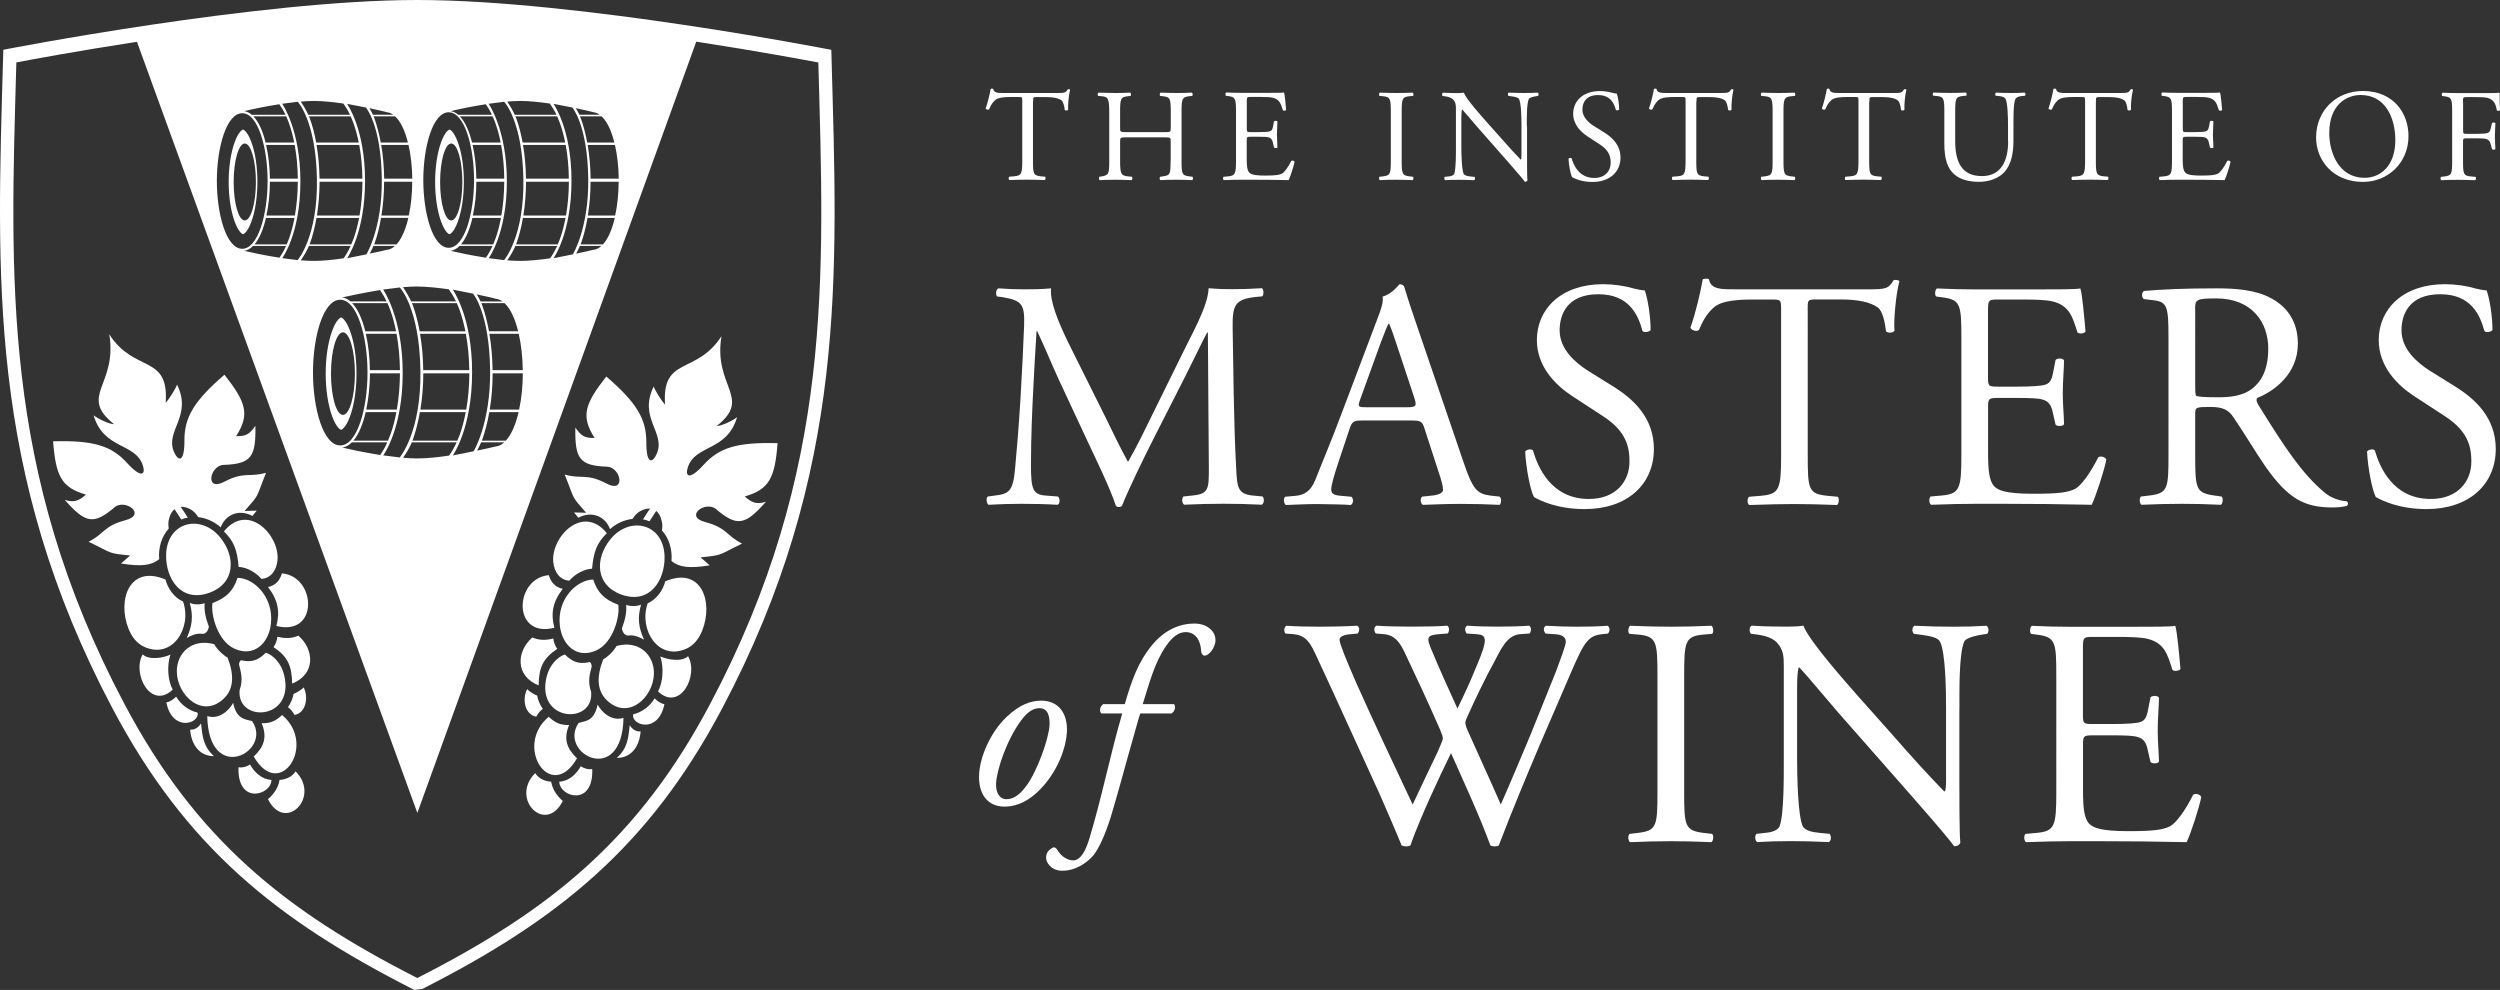 <svg xmlns:dc="http://purl.org/dc/elements/1.1/" xmlns:cc="http://creativecommons.org/ns#" xmlns:rdf="http://www.w3.org/1999/02/22-rdf-syntax-ns#" xmlns:svg="http://www.w3.org/2000/svg" xmlns="http://www.w3.org/2000/svg" xmlns:sodipodi="http://sodipodi.sourceforge.net/DTD/sodipodi-0.dtd" xmlns:inkscape="http://www.inkscape.org/namespaces/inkscape" inkscape:version="1.0 (4035a4fb49, 2020-05-01)" height="133.06" width="336.038" sodipodi:docname="MOW simple shield white cropped.svg" xml:space="preserve" viewBox="0 0 336.038 133.06" y="0px" x="0px" id="Layer_1"><rect x="0" y="0" width="336.038" height="133.06" fill="#333333" stroke="none"/><defs id="defs141"></defs><style id="style2" type="text/css">	.st0{fill:#FFFFFF;}	.st1{fill-rule:evenodd;clip-rule:evenodd;fill:#FFFFFF;}</style><path id="path4" d="m 138.868,13.65 c 0,-0.58 -0.02,-0.6 0.51,-0.6 h 1.25 c 0.97,0 1.64,0.14 2.05,0.44 0.26,0.19 0.39,0.85 0.44,1.29 0.09,0.11 0.39,0.11 0.46,-0.04 -0.05,-0.53 0.07,-1.96 0.26,-2.68 -0.04,-0.07 -0.23,-0.09 -0.32,-0.05 -0.26,0.46 -0.42,0.49 -1.38,0.49 h -7.14 c -0.81,0 -1.4,0.02 -1.5,-0.55 -0.05,-0.05 -0.28,-0.04 -0.34,0 -0.12,0.71 -0.39,1.84 -0.67,2.63 0.07,0.14 0.32,0.23 0.46,0.12 0.19,-0.44 0.37,-0.83 0.79,-1.22 0.44,-0.41 1.41,-0.44 2.17,-0.44 h 0.97 c 0.53,0 0.53,0.02 0.53,0.56 v 7.89 c 0,1.85 -0.09,2.12 -1.1,2.21 l -0.64,0.05 c -0.14,0.09 -0.11,0.39 0,0.45 1.13,-0.04 1.75,-0.05 2.46,-0.05 0.71,0 1.31,0.02 2.31,0.05 0.11,-0.05 0.14,-0.38 0.04,-0.45 l -0.57,-0.05 c -1.02,-0.11 -1.06,-0.35 -1.06,-2.21 v -7.84 z" class="st0"></path><path id="path6" d="m 156.478,18.46 c 0.85,0 0.88,0.04 0.88,0.56 v 2.49 c -0.04,1.85 0,2.06 -1.08,2.2 l -0.34,0.05 c -0.11,0.11 -0.07,0.39 0.04,0.45 0.78,-0.04 1.41,-0.05 2.14,-0.05 0.69,0 1.29,0.02 2.14,0.05 0.11,-0.05 0.14,-0.38 0.04,-0.45 l -0.42,-0.05 c -1.02,-0.12 -1.06,-0.35 -1.06,-2.2 v -6.35 c 0,-1.85 0.04,-2.12 1.06,-2.23 l 0.37,-0.04 c 0.11,-0.07 0.07,-0.39 -0.04,-0.44 -0.79,0.04 -1.4,0.05 -2.08,0.05 -0.72,0 -1.32,-0.02 -2.14,-0.05 -0.11,0.05 -0.14,0.37 -0.04,0.44 l 0.34,0.04 c 1.04,0.11 1.08,0.37 1.08,2.23 v 2.03 c 0,0.55 -0.04,0.57 -0.88,0.57 h -5.05 c -0.85,0 -0.88,-0.02 -0.88,-0.57 v -2.03 c 0,-1.85 0.04,-2.12 1.06,-2.23 l 0.34,-0.04 c 0.11,-0.07 0.07,-0.39 -0.04,-0.44 -0.76,0.04 -1.36,0.05 -2.05,0.05 -0.76,0 -1.36,-0.04 -2.23,-0.05 -0.11,0.05 -0.14,0.37 -0.04,0.44 l 0.46,0.04 c 0.92,0.07 1.04,0.37 1.04,2.23 v 6.35 c 0,1.85 -0.04,2.03 -1.02,2.2 l -0.3,0.05 c -0.11,0.11 -0.07,0.39 0.04,0.45 0.69,-0.02 1.29,-0.05 2.05,-0.05 0.69,0 1.29,0.02 2.24,0.05 0.11,-0.05 0.14,-0.38 0.04,-0.45 l -0.51,-0.05 c -0.99,-0.11 -1.08,-0.35 -1.08,-2.2 v -2.49 c 0,-0.53 0.04,-0.56 0.88,-0.56 z" class="st0"></path><path id="path8" d="m 166.138,21.51 c 0,1.85 -0.09,2.11 -1.1,2.2 l -0.58,0.05 c -0.11,0.11 -0.07,0.4 0.04,0.45 1.04,-0.04 1.64,-0.05 2.4,-0.05 h 1.59 c 1.57,0 3.14,0.02 4.73,0.05 0.23,-0.48 0.67,-1.84 0.79,-2.46 -0.07,-0.16 -0.32,-0.21 -0.44,-0.12 -0.46,0.92 -0.94,1.54 -1.25,1.71 -0.39,0.19 -0.9,0.26 -2.26,0.26 -1.55,0 -1.93,-0.19 -2.14,-0.41 -0.28,-0.3 -0.34,-0.9 -0.34,-1.84 v -2.49 c 0,-0.46 0.05,-0.48 0.58,-0.48 h 1.02 c 0.69,0 1.11,0.02 1.36,0.09 0.35,0.09 0.48,0.35 0.55,0.67 l 0.16,0.69 c 0.09,0.11 0.39,0.11 0.46,-0.02 0,-0.39 -0.07,-1.06 -0.07,-1.7 0,-0.67 0.07,-1.36 0.07,-1.78 -0.07,-0.12 -0.37,-0.12 -0.46,-0.02 l -0.14,0.72 c -0.09,0.44 -0.21,0.55 -0.42,0.62 -0.21,0.07 -0.76,0.11 -1.5,0.11 h -1.02 c -0.53,0 -0.58,0 -0.58,-0.49 v -3.53 c 0,-0.67 0,-0.71 0.53,-0.71 h 1.27 c 0.78,0 1.34,0.02 1.71,0.11 0.92,0.23 1.08,0.85 1.34,1.68 0.09,0.11 0.37,0.07 0.44,-0.04 -0.07,-0.78 -0.18,-2.05 -0.28,-2.35 -0.21,0.05 -1.25,0.05 -2.38,0.05 h -3.32 c -0.72,0 -1.32,-0.02 -2.08,-0.05 -0.11,0.05 -0.14,0.37 -0.04,0.44 l 0.28,0.04 c 1.04,0.12 1.08,0.39 1.08,2.23 z" class="st0"></path><path id="path10" d="m 186.948,21.47 c 0,1.87 -0.04,2.12 -1.08,2.24 l -0.44,0.05 c -0.11,0.11 -0.07,0.39 0.04,0.45 0.88,-0.04 1.48,-0.05 2.23,-0.05 0.71,0 1.31,0.02 2.19,0.05 0.11,-0.05 0.14,-0.38 0.04,-0.45 l -0.44,-0.05 c -1.04,-0.12 -1.08,-0.37 -1.08,-2.24 v -6.28 c 0,-1.87 0.04,-2.17 1.08,-2.26 l 0.44,-0.04 c 0.11,-0.07 0.07,-0.39 -0.04,-0.44 -0.88,0.04 -1.48,0.05 -2.19,0.05 -0.74,0 -1.34,-0.02 -2.23,-0.05 -0.11,0.05 -0.14,0.37 -0.04,0.44 l 0.44,0.04 c 1.04,0.09 1.08,0.39 1.08,2.26 z" class="st0"></path><path id="path12" d="m 205.228,16.94 c 0,-0.81 -0.04,-3 0.27,-3.64 0.07,-0.14 0.42,-0.28 0.99,-0.37 l 0.25,-0.04 c 0.11,-0.11 0.11,-0.35 -0.04,-0.44 -0.6,0.04 -1.06,0.05 -1.82,0.05 -0.67,0 -1.27,-0.02 -2.08,-0.05 -0.14,0.05 -0.16,0.34 -0.04,0.44 l 0.3,0.04 c 0.71,0.09 0.99,0.19 1.1,0.35 0.34,0.53 0.35,2.82 0.35,3.65 v 3.78 c 0,0.37 0,0.65 -0.07,0.74 h -0.04 c -0.83,-0.85 -1.71,-1.82 -2.91,-3.19 l -1.71,-1.92 c -0.57,-0.65 -2.67,-2.98 -3.02,-3.88 -0.23,0.04 -0.53,0.05 -0.81,0.05 -0.32,0 -1.25,0 -2,-0.05 -0.14,0.07 -0.14,0.34 -0.04,0.44 l 0.3,0.04 c 0.42,0.05 0.85,0.18 1.1,0.42 0.37,0.41 0.39,0.78 0.39,1.27 v 5.1 c 0,0.85 0.02,3 -0.23,3.64 -0.09,0.19 -0.37,0.32 -0.78,0.35 l -0.48,0.05 c -0.11,0.11 -0.09,0.36 0.04,0.45 0.62,-0.04 1.1,-0.05 1.84,-0.05 0.65,0 1.27,0.02 2.07,0.05 0.12,-0.09 0.14,-0.31 0.04,-0.45 l -0.55,-0.05 c -0.44,-0.04 -0.78,-0.14 -0.9,-0.34 -0.28,-0.53 -0.32,-2.82 -0.32,-3.65 v -3.85 c 0,-0.53 0.02,-0.94 0.09,-1.15 h 0.04 c 0.37,0.39 1.57,1.84 2.05,2.38 l 4.1,4.66 c 1.54,1.76 2.05,2.37 2.26,2.67 0.19,0 0.3,-0.09 0.34,-0.19 -0.05,-0.46 -0.05,-2.56 -0.05,-3.09 v -4.22 z" class="st0"></path><path id="path14" d="m 217.818,21.18 c 0,-1.68 -1.1,-2.7 -2.21,-3.39 l -1.41,-0.88 c -0.65,-0.42 -1.5,-1.15 -1.5,-2.17 0,-0.81 0.37,-1.96 2.1,-1.96 1.7,0 2.17,1.15 2.4,2 0.09,0.11 0.37,0.05 0.44,-0.05 0,-0.74 -0.16,-1.73 -0.32,-2.15 -0.14,0 -0.39,-0.05 -0.62,-0.11 -0.46,-0.14 -1.1,-0.23 -1.64,-0.23 -2.3,0 -3.6,1.36 -3.6,3.04 0,1.45 1.02,2.46 1.91,3.04 l 1.68,1.1 c 1.29,0.83 1.45,1.7 1.45,2.47 0,1.06 -0.72,2.03 -2.21,2.03 -2.05,0 -2.77,-1.73 -3.04,-2.63 -0.07,-0.11 -0.34,-0.07 -0.42,0.05 0.04,0.83 0.27,2.08 0.48,2.47 0.34,0.19 1.27,0.65 2.76,0.65 2.29,-0.01 3.75,-1.34 3.75,-3.28 z" class="st0"></path><path id="path16" d="m 228.038,13.65 c 0,-0.58 -0.02,-0.6 0.51,-0.6 h 1.25 c 0.97,0 1.64,0.14 2.05,0.44 0.26,0.19 0.39,0.85 0.44,1.29 0.09,0.11 0.39,0.11 0.46,-0.04 -0.05,-0.53 0.07,-1.96 0.26,-2.68 -0.04,-0.07 -0.23,-0.09 -0.32,-0.05 -0.27,0.46 -0.42,0.49 -1.38,0.49 h -7.15 c -0.81,0 -1.4,0.02 -1.5,-0.55 -0.05,-0.05 -0.28,-0.04 -0.34,0 -0.12,0.71 -0.39,1.84 -0.67,2.63 0.07,0.14 0.32,0.23 0.46,0.12 0.19,-0.44 0.37,-0.83 0.79,-1.22 0.44,-0.41 1.41,-0.44 2.17,-0.44 h 0.97 c 0.53,0 0.53,0.02 0.53,0.56 v 7.89 c 0,1.85 -0.09,2.12 -1.1,2.21 l -0.64,0.05 c -0.14,0.09 -0.11,0.39 0,0.45 1.13,-0.04 1.75,-0.05 2.46,-0.05 0.71,0 1.31,0.02 2.31,0.05 0.11,-0.05 0.14,-0.38 0.04,-0.45 l -0.57,-0.05 c -1.02,-0.11 -1.06,-0.35 -1.06,-2.21 v -7.84 z" class="st0"></path><path id="path18" d="m 238.268,21.47 c 0,1.87 -0.04,2.12 -1.08,2.24 l -0.44,0.05 c -0.11,0.11 -0.07,0.39 0.04,0.45 0.88,-0.04 1.48,-0.05 2.23,-0.05 0.71,0 1.31,0.02 2.19,0.05 0.11,-0.05 0.14,-0.38 0.04,-0.45 l -0.44,-0.05 c -1.04,-0.12 -1.08,-0.37 -1.08,-2.24 v -6.28 c 0,-1.87 0.04,-2.17 1.08,-2.26 l 0.44,-0.04 c 0.11,-0.07 0.07,-0.39 -0.04,-0.44 -0.88,0.04 -1.48,0.05 -2.19,0.05 -0.74,0 -1.34,-0.02 -2.23,-0.05 -0.11,0.05 -0.14,0.37 -0.04,0.44 l 0.44,0.04 c 1.04,0.09 1.08,0.39 1.08,2.26 z" class="st0"></path><path id="path20" d="m 251.278,13.65 c 0,-0.58 -0.02,-0.6 0.51,-0.6 h 1.25 c 0.97,0 1.64,0.14 2.05,0.44 0.27,0.19 0.39,0.85 0.44,1.29 0.09,0.11 0.39,0.11 0.46,-0.04 -0.05,-0.53 0.07,-1.96 0.26,-2.68 -0.04,-0.07 -0.23,-0.09 -0.32,-0.05 -0.27,0.46 -0.42,0.49 -1.38,0.49 h -7.15 c -0.81,0 -1.4,0.02 -1.5,-0.55 -0.05,-0.05 -0.28,-0.04 -0.34,0 -0.12,0.71 -0.39,1.84 -0.67,2.63 0.07,0.14 0.32,0.23 0.46,0.12 0.19,-0.44 0.37,-0.83 0.79,-1.22 0.44,-0.41 1.41,-0.44 2.17,-0.44 h 0.97 c 0.53,0 0.53,0.02 0.53,0.56 v 7.89 c 0,1.85 -0.09,2.12 -1.1,2.21 l -0.64,0.05 c -0.14,0.09 -0.11,0.39 0,0.45 1.13,-0.04 1.75,-0.05 2.46,-0.05 0.71,0 1.31,0.02 2.31,0.05 0.11,-0.05 0.14,-0.38 0.04,-0.45 l -0.57,-0.05 c -1.02,-0.11 -1.06,-0.35 -1.06,-2.21 v -7.84 z" class="st0"></path><path id="path22" d="m 269.928,18.97 c 0,2.69 -0.97,4.7 -3.53,4.7 -2.7,0 -3.59,-1.87 -3.59,-4.72 v -3.82 c 0,-1.84 0.04,-2.14 1.06,-2.23 l 0.42,-0.04 c 0.11,-0.07 0.07,-0.37 -0.04,-0.42 -0.87,0.04 -1.45,0.05 -2.17,0.05 -0.71,0 -1.31,-0.02 -2.19,-0.05 -0.11,0.05 -0.14,0.35 -0.04,0.42 l 0.44,0.04 c 1.02,0.09 1.06,0.39 1.06,2.23 v 4.17 c 0,2.1 0.44,3.39 1.38,4.17 0.87,0.74 2.08,0.97 3.3,0.97 1.31,0 2.61,-0.46 3.37,-1.29 0.99,-1.06 1.24,-2.68 1.24,-4.22 v -2 c 0,-0.99 -0.02,-3.02 0.25,-3.6 0.09,-0.23 0.44,-0.39 0.88,-0.42 l 0.42,-0.04 c 0.09,-0.11 0.11,-0.34 -0.04,-0.42 -0.64,0.04 -1.11,0.05 -1.85,0.05 -0.69,0 -1.34,-0.02 -2.01,-0.05 -0.11,0.07 -0.14,0.3 -0.04,0.42 l 0.44,0.04 c 0.44,0.04 0.76,0.16 0.88,0.37 0.3,0.53 0.34,2.56 0.34,3.66 v 2.03 z" class="st0"></path><path id="path24" d="m 281.728,13.65 c 0,-0.58 -0.02,-0.6 0.51,-0.6 h 1.25 c 0.97,0 1.64,0.14 2.05,0.44 0.27,0.19 0.39,0.85 0.44,1.29 0.09,0.11 0.39,0.11 0.46,-0.04 -0.05,-0.53 0.07,-1.96 0.27,-2.68 -0.04,-0.07 -0.23,-0.09 -0.32,-0.05 -0.26,0.46 -0.42,0.49 -1.38,0.49 h -7.15 c -0.81,0 -1.4,0.02 -1.5,-0.55 -0.05,-0.05 -0.28,-0.04 -0.34,0 -0.12,0.71 -0.39,1.84 -0.67,2.63 0.07,0.14 0.32,0.23 0.46,0.12 0.19,-0.44 0.37,-0.83 0.79,-1.22 0.44,-0.41 1.41,-0.44 2.17,-0.44 h 0.97 c 0.53,0 0.53,0.02 0.53,0.56 v 7.89 c 0,1.85 -0.09,2.12 -1.09,2.21 l -0.64,0.05 c -0.14,0.09 -0.11,0.39 0,0.45 1.13,-0.04 1.75,-0.05 2.46,-0.05 0.71,0 1.31,0.02 2.31,0.05 0.11,-0.05 0.14,-0.38 0.04,-0.45 l -0.57,-0.05 c -1.02,-0.11 -1.06,-0.35 -1.06,-2.21 v -7.84 z" class="st0"></path><path id="path26" d="m 291.948,21.51 c 0,1.85 -0.09,2.11 -1.1,2.2 l -0.58,0.05 c -0.11,0.11 -0.07,0.4 0.04,0.45 1.04,-0.04 1.64,-0.05 2.4,-0.05 h 1.59 c 1.57,0 3.14,0.02 4.73,0.05 0.23,-0.48 0.67,-1.84 0.79,-2.46 -0.07,-0.16 -0.32,-0.21 -0.44,-0.12 -0.46,0.92 -0.94,1.54 -1.25,1.71 -0.39,0.19 -0.9,0.26 -2.26,0.26 -1.55,0 -1.93,-0.19 -2.14,-0.41 -0.28,-0.3 -0.34,-0.9 -0.34,-1.84 v -2.49 c 0,-0.46 0.05,-0.48 0.58,-0.48 h 1.02 c 0.69,0 1.11,0.02 1.36,0.09 0.35,0.09 0.48,0.35 0.55,0.67 l 0.16,0.69 c 0.09,0.11 0.39,0.11 0.46,-0.02 0,-0.39 -0.07,-1.06 -0.07,-1.7 0,-0.67 0.07,-1.36 0.07,-1.78 -0.07,-0.12 -0.37,-0.12 -0.46,-0.02 l -0.14,0.72 c -0.09,0.44 -0.21,0.55 -0.42,0.62 -0.21,0.07 -0.76,0.11 -1.5,0.11 h -1.02 c -0.53,0 -0.58,0 -0.58,-0.49 v -3.53 c 0,-0.67 0,-0.71 0.53,-0.71 h 1.27 c 0.78,0 1.34,0.02 1.71,0.11 0.92,0.23 1.08,0.85 1.34,1.68 0.09,0.11 0.37,0.07 0.44,-0.04 -0.07,-0.78 -0.18,-2.05 -0.28,-2.35 -0.21,0.05 -1.25,0.05 -2.38,0.05 h -3.32 c -0.72,0 -1.32,-0.02 -2.08,-0.05 -0.11,0.05 -0.14,0.37 -0.04,0.44 l 0.28,0.04 c 1.04,0.12 1.08,0.39 1.08,2.23 z" class="st0"></path><path id="path28" d="m 317.608,24.45 c 3.41,0 6.13,-2.6 6.13,-6.16 0,-3.11 -2.05,-6.06 -6.13,-6.06 -3.64,0 -6.29,2.7 -6.29,6.24 0,3.17 2.37,5.98 6.29,5.98 z m 0.23,-0.55 c -3.48,0 -4.75,-3.39 -4.75,-6.01 0,-3.87 2.38,-5.12 4.22,-5.12 3.37,0 4.66,3.14 4.66,6.06 0,3.48 -2.01,5.07 -4.13,5.07 z" class="st1"></path><path id="path30" d="m 331.058,13.76 c 0,-0.67 0,-0.71 0.53,-0.71 h 1.08 c 0.74,0 1.32,0.02 1.71,0.11 0.88,0.25 1.1,0.88 1.24,1.68 0.12,0.11 0.37,0.05 0.42,-0.05 -0.04,-0.67 -0.05,-1.52 -0.05,-2.33 -0.23,0.05 -1.25,0.05 -2.38,0.05 h -3.25 c -0.71,0 -1.31,-0.02 -2.05,-0.05 -0.11,0.05 -0.14,0.37 -0.04,0.44 l 0.28,0.04 c 1.02,0.12 1.06,0.37 1.06,2.23 v 6.35 c 0,1.85 -0.04,2.08 -1.06,2.2 l -0.44,0.05 c -0.11,0.11 -0.07,0.39 0.04,0.45 0.83,-0.04 1.43,-0.05 2.21,-0.05 0.71,0 1.31,0.02 2.35,0.05 0.11,-0.05 0.14,-0.38 0.04,-0.45 l -0.6,-0.05 c -1.04,-0.09 -1.08,-0.35 -1.08,-2.2 v -2.45 c 0,-0.46 0.05,-0.48 0.58,-0.48 h 1.2 c 0.67,0 1.11,0.02 1.36,0.09 0.34,0.11 0.49,0.35 0.57,0.67 l 0.18,0.69 c 0.12,0.11 0.39,0.11 0.46,0 0,-0.41 -0.07,-1.08 -0.07,-1.71 0,-0.65 0.07,-1.36 0.07,-1.78 -0.07,-0.11 -0.37,-0.11 -0.46,0 l -0.16,0.71 c -0.11,0.46 -0.25,0.55 -0.44,0.62 -0.21,0.07 -0.78,0.11 -1.5,0.11 h -1.2 c -0.53,0 -0.58,0 -0.58,-0.48 v -3.75 z" class="st0"></path><path id="path32" d="m 173.848,85.24 c 1.84,0.17 2.36,1.35 3.19,3.15 2.84,6.07 5.55,12.15 8.35,18.22 0.57,1.27 2.27,5.2 3.01,7.03 0.22,0.09 0.44,0.13 0.66,0.13 0.22,0 0.39,-0.04 0.52,-0.13 1.27,-3.63 3.89,-9.22 5.46,-12.41 1.35,3.06 3.89,8.52 5.29,12.41 0.17,0.09 0.39,0.13 0.61,0.13 0.22,0 0.39,-0.04 0.52,-0.13 1.79,-4.67 3.58,-8.96 5.46,-13.41 l 3.19,-7.38 c 2.62,-6.07 3.01,-7.38 5.2,-7.6 l 0.83,-0.09 c 0.31,-0.35 0.26,-0.92 -0.09,-1.05 -1.14,0.09 -2.4,0.13 -4.06,0.13 -1.35,0 -2.53,-0.04 -4.19,-0.13 -0.35,0.17 -0.39,0.66 -0.04,1.05 l 1.27,0.09 c 0.92,0.04 1.44,0.39 1.44,1 0,0.52 -0.74,2.4 -1.31,3.98 -0.31,0.79 -2.66,6.6 -3.5,8.69 -1.31,3.1 -2.58,6.16 -3.93,9.22 -1.44,-3.32 -2.97,-6.6 -4.46,-9.96 -0.22,-0.52 -0.31,-0.87 -0.31,-1.05 0,-0.17 0.17,-0.61 0.39,-1.05 0.66,-1.53 2.49,-5.33 3.41,-6.95 0.96,-1.79 1.75,-3.76 3.58,-3.89 l 1.27,-0.09 c 0.26,-0.35 0.22,-0.92 -0.09,-1.05 -1,0.09 -2.75,0.13 -4.19,0.13 -1.62,0 -2.93,-0.04 -4.11,-0.13 -0.31,0.13 -0.39,0.61 -0.09,1.05 l 1.31,0.09 c 1.4,0.09 1.62,0.57 0.04,4.28 -0.96,2.36 -1.75,4.02 -2.58,5.72 -1.22,-2.71 -2.49,-5.46 -3.36,-7.6 -0.87,-1.97 -0.79,-2.27 0.92,-2.4 l 1.14,-0.09 c 0.26,-0.35 0.22,-0.92 -0.09,-1.05 -1.01,0.09 -2.62,0.13 -4.81,0.13 -1.75,0 -3.41,-0.04 -4.68,-0.13 -0.35,0.17 -0.39,0.7 -0.09,1.05 l 1.05,0.09 c 1.49,0.13 2.14,1.05 2.8,2.4 1.66,3.5 3.28,6.99 4.81,10.49 0.22,0.52 0.35,0.92 0.35,1.14 0,0.22 -0.35,0.96 -0.7,1.79 -1.18,2.45 -2.32,4.89 -3.36,7.08 -2.53,-5.37 -5.11,-10.83 -7.56,-16.3 -1.35,-3.1 -2.27,-5.33 -2.27,-5.85 0,-0.39 0.52,-0.66 1.44,-0.74 l 1,-0.09 c 0.26,-0.31 0.31,-0.92 -0.09,-1.05 -1.53,0.09 -3.76,0.13 -4.98,0.13 -1.35,0 -3.32,-0.04 -4.5,-0.13 -0.35,0.17 -0.39,0.79 -0.13,1.05 z" class="st0"></path><path id="path34" d="m 222.788,106.42 c 0,4.63 -0.09,5.24 -2.67,5.54 l -1.09,0.13 c -0.26,0.27 -0.18,0.98 0.09,1.11 2.18,-0.09 3.67,-0.13 5.5,-0.13 1.75,0 3.23,0.04 5.42,0.13 0.26,-0.13 0.35,-0.93 0.09,-1.11 l -1.09,-0.13 c -2.58,-0.31 -2.66,-0.92 -2.66,-5.54 V 90.88 c 0,-4.63 0.09,-5.37 2.66,-5.59 l 1.09,-0.09 c 0.26,-0.17 0.17,-0.96 -0.09,-1.09 -2.18,0.09 -3.67,0.13 -5.42,0.13 -1.83,0 -3.32,-0.04 -5.5,-0.13 -0.26,0.13 -0.35,0.92 -0.09,1.09 l 1.09,0.09 c 2.58,0.22 2.67,0.96 2.67,5.59 z" class="st0"></path><path id="path36" d="m 263.378,95.2 c 0,-2.01 -0.09,-7.42 0.66,-8.99 0.17,-0.35 1.05,-0.7 2.45,-0.92 l 0.61,-0.09 c 0.26,-0.26 0.26,-0.87 -0.09,-1.09 -1.49,0.09 -2.62,0.13 -4.5,0.13 -1.66,0 -3.15,-0.04 -5.16,-0.13 -0.35,0.13 -0.39,0.83 -0.09,1.09 l 0.74,0.09 c 1.75,0.22 2.45,0.48 2.71,0.87 0.83,1.31 0.87,6.99 0.87,9.04 v 9.34 c 0,0.92 0,1.62 -0.17,1.83 h -0.09 c -2.05,-2.1 -4.24,-4.5 -7.21,-7.9 l -4.24,-4.76 c -1.4,-1.62 -6.6,-7.38 -7.47,-9.61 -0.57,0.09 -1.31,0.13 -2.01,0.13 -0.79,0 -3.1,0 -4.94,-0.13 -0.35,0.17 -0.35,0.83 -0.09,1.09 l 0.74,0.09 c 1.05,0.13 2.1,0.44 2.71,1.05 0.92,1 0.96,1.92 0.96,3.14 v 12.62 c 0,2.1 0.04,7.42 -0.57,8.99 -0.22,0.48 -0.92,0.79 -1.92,0.87 l -1.18,0.13 c -0.26,0.27 -0.22,0.89 0.09,1.11 1.53,-0.09 2.71,-0.13 4.54,-0.13 1.62,0 3.15,0.04 5.11,0.13 0.31,-0.22 0.35,-0.75 0.09,-1.11 l -1.35,-0.13 c -1.09,-0.09 -1.92,-0.35 -2.23,-0.83 -0.7,-1.31 -0.79,-6.98 -0.79,-9.04 v -9.52 c 0,-1.31 0.04,-2.31 0.22,-2.84 h 0.09 c 0.92,0.96 3.89,4.54 5.07,5.89 l 10.14,11.53 c 3.8,4.34 5.07,5.87 5.59,6.61 0.48,0 0.74,-0.22 0.83,-0.48 -0.13,-1.14 -0.13,-6.34 -0.13,-7.65 V 95.2 Z" class="st0"></path><path id="path38" d="m 276.398,106.52 c 0,4.57 -0.22,5.22 -2.71,5.44 l -1.44,0.13 c -0.26,0.28 -0.17,0.98 0.09,1.11 2.58,-0.09 4.06,-0.13 5.94,-0.13 h 3.93 c 3.89,0 7.78,0.04 11.71,0.13 0.57,-1.18 1.66,-4.54 1.97,-6.07 -0.17,-0.39 -0.79,-0.52 -1.09,-0.31 -1.14,2.27 -2.32,3.8 -3.1,4.24 -0.96,0.48 -2.23,0.66 -5.59,0.66 -3.85,0 -4.76,-0.48 -5.29,-1 -0.7,-0.74 -0.83,-2.23 -0.83,-4.54 v -6.16 c 0,-1.14 0.13,-1.18 1.44,-1.18 h 2.53 c 1.7,0 2.75,0.04 3.36,0.22 0.87,0.22 1.18,0.87 1.35,1.66 l 0.39,1.7 c 0.22,0.26 0.96,0.26 1.14,-0.04 0,-0.96 -0.17,-2.62 -0.17,-4.19 0,-1.66 0.17,-3.36 0.17,-4.41 -0.17,-0.31 -0.92,-0.31 -1.14,-0.04 l -0.35,1.79 c -0.22,1.09 -0.52,1.35 -1.05,1.53 -0.52,0.17 -1.88,0.26 -3.71,0.26 h -2.53 c -1.31,0 -1.44,0 -1.44,-1.22 v -8.74 c 0,-1.66 0,-1.75 1.31,-1.75 h 3.15 c 1.92,0 3.32,0.04 4.24,0.26 2.27,0.57 2.67,2.1 3.32,4.15 0.22,0.26 0.92,0.17 1.09,-0.09 -0.17,-1.92 -0.44,-5.07 -0.7,-5.81 -0.52,0.13 -3.1,0.13 -5.9,0.13 h -8.21 c -1.79,0 -3.28,-0.04 -5.16,-0.13 -0.26,0.13 -0.35,0.92 -0.09,1.09 l 0.7,0.09 c 2.58,0.31 2.67,0.96 2.67,5.51 z" class="st0"></path><path id="path40" d="m 143.548,45.96 c -1.35,-2.79 -2.45,-5.5 -2.27,-7.2 -1.44,0.13 -2.62,0.13 -3.63,0.13 -1.09,0 -2.14,-0.04 -3.45,-0.13 -0.35,0.17 -0.39,0.83 -0.17,1.09 l 0.7,0.09 c 2.67,0.44 3.01,1 2.93,3.75 -0.09,2.4 -0.26,6.11 -0.48,9.74 -0.26,4.32 -0.48,6.72 -0.74,9.6 -0.26,3.06 -0.87,3.36 -2.71,3.58 l -0.96,0.13 c -0.26,0.22 -0.17,0.89 0.09,1.11 1.49,-0.09 3.06,-0.13 4.46,-0.13 1.66,0 3.36,0.04 4.85,0.13 0.31,-0.13 0.35,-0.84 0.04,-1.11 l -1.66,-0.13 c -1.7,-0.13 -1.97,-0.83 -1.97,-4.06 0,-3.71 0.17,-7.6 0.31,-10.26 0.13,-2.52 0.26,-5.06 0.44,-7.77 h 0.09 c 0.96,2.01 1.88,4.28 2.8,6.29 l 3.93,8.43 c 1,2.14 3.1,6.42 3.84,8.74 0.09,0.13 0.31,0.17 0.39,0.17 0.17,0 0.35,-0.04 0.44,-0.17 0.79,-2.01 2.75,-6.12 4.72,-9.96 l 3.89,-7.65 c 0.87,-1.7 2.53,-5.2 2.84,-5.68 h 0.09 l 0.13,18.2 c 0,2.79 0,3.49 -2.14,3.71 l -1.27,0.13 c -0.26,0.27 -0.22,0.89 0.09,1.11 1.79,-0.09 3.76,-0.13 5.29,-0.13 1.57,0 3.36,0.04 5.16,0.13 0.31,-0.18 0.35,-0.84 0.09,-1.11 l -1.4,-0.13 c -2.05,-0.22 -2.01,-1.35 -2.14,-3.54 -0.35,-6.29 -0.39,-14.36 -0.48,-18.99 -0.04,-3.06 0.31,-3.84 3.06,-4.15 l 0.92,-0.09 c 0.22,-0.17 0.22,-0.92 -0.04,-1.09 -1.35,0.09 -2.8,0.13 -3.89,0.13 -0.87,0 -1.79,0 -3.28,-0.13 -0.09,2.01 -1.31,4.41 -3.32,8.38 l -4.11,8.34 c -1.09,2.23 -2.18,4.5 -3.36,6.55 h -0.09 c -1.05,-1.92 -2.01,-3.93 -3.01,-5.98 z" class="st0"></path><path id="path42" d="m 193.398,63.52 c 0.35,1.05 0.57,1.83 0.57,2.31 0,0.44 -0.61,0.7 -1.53,0.79 l -1.27,0.13 c -0.31,0.22 -0.26,0.93 0.09,1.11 1.27,-0.04 2.93,-0.13 5.02,-0.13 1.97,0 3.5,0.04 5.29,0.13 0.22,-0.18 0.31,-0.89 0,-1.11 l -1.18,-0.13 c -1.88,-0.22 -2.45,-0.87 -3.71,-4.62 l -5.99,-17.55 c -0.66,-1.92 -1.35,-3.93 -1.92,-5.85 -0.09,-0.31 -0.39,-0.39 -0.66,-0.39 -0.48,0.57 -1.22,1.35 -2.27,1.66 0.13,0.7 -0.13,1.53 -0.74,3.1 l -4.46,11.8 c -1.83,4.89 -3.06,7.72 -3.84,9.73 -0.61,1.57 -1.57,2.05 -2.62,2.14 l -1.44,0.13 c -0.26,0.22 -0.17,0.93 0.09,1.11 1.18,-0.04 2.75,-0.13 4.19,-0.13 2.05,0.04 3.41,0.04 4.54,0.13 0.39,-0.18 0.39,-0.89 0.09,-1.11 l -1.44,-0.13 c -1.05,-0.09 -1.27,-0.35 -1.27,-0.87 0,-0.48 0.31,-1.66 0.96,-3.62 l 1.53,-4.58 c 0.31,-0.92 0.57,-1.05 1.66,-1.05 h 6.6 c 1.31,0 1.49,0.13 1.79,1.09 z m -7.82,-17.42 c 0.48,-1.31 0.92,-2.36 1.05,-2.58 h 0.09 c 0.26,0.52 0.66,1.7 1,2.75 l 2.36,7.12 c 0.39,1.18 0.31,1.35 -0.96,1.35 h -5.37 c -1.22,0 -1.27,-0.04 -0.92,-1.05 z" class="st1"></path><path id="path44" d="m 222.308,60.34 c 0,-4.15 -2.71,-6.68 -5.46,-8.39 l -3.5,-2.18 c -1.62,-1.05 -3.71,-2.84 -3.71,-5.37 0,-2.01 0.92,-4.85 5.2,-4.85 4.19,0 5.37,2.84 5.94,4.94 0.22,0.26 0.92,0.13 1.09,-0.13 0,-1.83 -0.39,-4.28 -0.79,-5.33 -0.35,0 -0.96,-0.13 -1.53,-0.26 -1.14,-0.35 -2.71,-0.57 -4.06,-0.57 -5.68,0 -8.91,3.36 -8.91,7.51 0,3.58 2.53,6.07 4.72,7.51 l 4.15,2.71 c 3.19,2.05 3.58,4.19 3.58,6.12 0,2.62 -1.79,5.02 -5.46,5.02 -5.07,0 -6.86,-4.28 -7.51,-6.51 -0.17,-0.26 -0.83,-0.17 -1.05,0.13 0.09,2.05 0.66,5.16 1.18,6.12 0.83,0.48 3.15,1.62 6.82,1.62 5.68,0 9.3,-3.28 9.3,-8.09 z" class="st0"></path><path id="path46" d="m 242.978,41.73 c 0,-1.44 -0.04,-1.48 1.27,-1.48 h 3.1 c 2.4,0 4.06,0.35 5.07,1.09 0.66,0.48 0.96,2.1 1.09,3.19 0.22,0.26 0.96,0.26 1.14,-0.09 -0.13,-1.31 0.18,-4.85 0.66,-6.64 -0.09,-0.17 -0.57,-0.22 -0.79,-0.13 -0.66,1.14 -1.05,1.22 -3.41,1.22 h -17.69 c -2.01,0 -3.45,0.04 -3.71,-1.35 -0.13,-0.13 -0.7,-0.09 -0.83,0 -0.31,1.75 -0.96,4.54 -1.66,6.51 0.17,0.35 0.79,0.57 1.14,0.31 0.48,-1.09 0.92,-2.05 1.97,-3.01 1.09,-1 3.49,-1.09 5.37,-1.09 h 2.4 c 1.31,0 1.31,0.04 1.31,1.4 v 19.52 c 0,4.58 -0.22,5.24 -2.71,5.46 l -1.57,0.13 c -0.35,0.22 -0.26,0.98 0,1.11 2.8,-0.09 4.33,-0.13 6.07,-0.13 1.75,0 3.23,0.04 5.72,0.13 0.26,-0.13 0.35,-0.93 0.09,-1.11 l -1.4,-0.13 c -2.53,-0.26 -2.62,-0.87 -2.62,-5.46 V 41.73 Z" class="st0"></path><path id="path48" d="m 263.638,61.17 c 0,4.57 -0.22,5.22 -2.71,5.44 l -1.44,0.13 c -0.26,0.28 -0.17,0.98 0.09,1.11 2.58,-0.09 4.06,-0.13 5.94,-0.13 h 3.93 c 3.89,0 7.78,0.04 11.71,0.13 0.57,-1.18 1.66,-4.54 1.97,-6.07 -0.17,-0.39 -0.79,-0.52 -1.09,-0.31 -1.14,2.27 -2.32,3.8 -3.1,4.24 -0.96,0.48 -2.23,0.66 -5.59,0.66 -3.85,0 -4.76,-0.48 -5.29,-1 -0.7,-0.74 -0.83,-2.23 -0.83,-4.54 v -6.16 c 0,-1.14 0.13,-1.18 1.44,-1.18 h 2.53 c 1.7,0 2.75,0.04 3.36,0.22 0.87,0.22 1.18,0.87 1.35,1.66 l 0.39,1.7 c 0.22,0.26 0.96,0.26 1.14,-0.04 0,-0.96 -0.17,-2.62 -0.17,-4.19 0,-1.66 0.17,-3.36 0.17,-4.41 -0.17,-0.31 -0.92,-0.31 -1.14,-0.04 l -0.35,1.79 c -0.22,1.09 -0.52,1.35 -1.05,1.53 -0.52,0.17 -1.88,0.26 -3.71,0.26 h -2.53 c -1.31,0 -1.44,0 -1.44,-1.22 v -8.74 c 0,-1.66 0,-1.75 1.31,-1.75 h 3.15 c 1.92,0 3.32,0.04 4.24,0.26 2.27,0.57 2.67,2.1 3.32,4.15 0.22,0.26 0.92,0.17 1.09,-0.09 -0.17,-1.92 -0.44,-5.07 -0.7,-5.81 -0.52,0.13 -3.1,0.13 -5.9,0.13 h -8.21 c -1.79,0 -3.28,-0.04 -5.16,-0.13 -0.26,0.13 -0.35,0.92 -0.09,1.09 l 0.7,0.09 c 2.58,0.31 2.67,0.96 2.67,5.51 z" class="st0"></path><path id="path50" d="m 291.478,61.16 c 0,4.58 -0.09,5.15 -2.62,5.45 l -1.09,0.13 c -0.26,0.31 -0.17,0.98 0.09,1.11 2.05,-0.09 3.63,-0.13 5.46,-0.13 1.75,0 3.23,0.04 5.2,0.13 0.26,-0.13 0.35,-0.89 0.09,-1.11 l -0.92,-0.13 c -2.53,-0.35 -2.62,-0.87 -2.62,-5.45 v -5.5 c 0,-0.92 0.09,-0.96 2.05,-0.96 1.75,0 2.45,0.44 3.1,1.4 1.35,1.96 3.15,4.97 4.28,6.59 3.1,4.43 5.33,5.52 9.04,5.52 0.83,0 1.53,-0.09 1.92,-0.22 0.22,-0.17 0.17,-0.52 -0.04,-0.61 -1.18,-0.09 -2.27,-0.57 -3.01,-1.22 -2.97,-2.49 -5.29,-5.99 -8.78,-11.62 -0.22,-0.35 -0.44,-0.79 -0.22,-1.05 2.18,-0.87 5.46,-3.15 5.46,-7.3 0,-3.06 -1.53,-5.02 -3.63,-6.12 -2.01,-1.09 -4.59,-1.31 -7.3,-1.31 -4.28,0 -7.3,0.13 -9.74,0.35 -0.35,0.17 -0.35,0.87 -0.04,1.09 l 1.4,0.17 c 1.79,0.22 1.92,0.96 1.92,5.11 z m 3.58,-19.65 c 0,-1.22 0.13,-1.4 2.84,-1.4 4.85,0 6.99,3.28 6.99,6.73 0,2.97 -1,4.5 -2.18,5.42 -1.27,0.96 -2.93,1.14 -4.5,1.14 -2.23,0 -2.88,-0.09 -3.01,-0.22 -0.13,-0.18 -0.13,-0.66 -0.13,-1.44 V 41.51 Z" class="st1"></path><path id="path52" d="m 335.468,60.34 c 0,-4.15 -2.71,-6.68 -5.46,-8.39 l -3.5,-2.18 c -1.62,-1.05 -3.71,-2.84 -3.71,-5.37 0,-2.01 0.92,-4.85 5.2,-4.85 4.19,0 5.37,2.84 5.94,4.94 0.22,0.26 0.92,0.13 1.09,-0.13 0,-1.83 -0.39,-4.28 -0.79,-5.33 -0.35,0 -0.96,-0.13 -1.53,-0.26 -1.14,-0.35 -2.71,-0.57 -4.06,-0.57 -5.68,0 -8.91,3.36 -8.91,7.51 0,3.58 2.53,6.07 4.72,7.51 l 4.15,2.71 c 3.19,2.05 3.58,4.19 3.58,6.12 0,2.62 -1.79,5.02 -5.46,5.02 -5.07,0 -6.86,-4.28 -7.51,-6.51 -0.17,-0.26 -0.83,-0.17 -1.05,0.13 0.09,2.05 0.66,5.16 1.18,6.12 0.83,0.48 3.15,1.62 6.82,1.62 5.67,0 9.3,-3.28 9.3,-8.09 z" class="st0"></path><path id="path54" d="m 139.958,94.18 c -1.38,0 -2.9,0.51 -4.66,2.19 -2.3,2.19 -3.55,5.47 -3.68,7.56 -0.2,2.9 1.22,4.49 3.38,4.49 0.91,0 2.73,-0.17 4.83,-2.33 2.5,-2.57 3.48,-5.81 3.58,-7.66 0.13,-2.46 -1.05,-4.25 -3.45,-4.25 z m -0.23,1.01 c 1.18,0 1.38,1.18 1.35,2.23 -0.07,1.79 -1.65,6.25 -3.14,8.24 -1.08,1.45 -1.92,1.76 -2.67,1.76 -0.98,0 -1.45,-0.98 -1.38,-2.16 0.1,-1.79 1.42,-5.81 3.38,-8.44 0.97,-1.32 1.78,-1.63 2.46,-1.63 z" class="st1"></path><path id="path56" d="m 157.478,95.9 c 0.51,-0.37 0.57,-0.88 0.34,-1.25 h -4.22 c 0.91,-2.87 1.59,-5.6 3.17,-7.87 0.81,-1.15 1.65,-1.82 2.63,-1.82 0.88,0 1.96,0.61 2.06,2.63 0.03,0.24 0.17,0.54 0.47,0.54 0.54,0 1.45,-1.05 1.45,-2.09 0,-1.35 -1.35,-2.23 -2.77,-2.23 -1.99,0 -3.98,0.81 -5.67,2.8 -1.99,2.36 -2.87,5 -3.75,8.04 h -2.9 c -0.44,0.3 -0.57,0.95 -0.24,1.25 h 2.8 c -1.62,5.5 -2.74,11.31 -4.46,16.95 -0.71,2.3 -1.52,2.8 -2.13,2.8 -0.68,0 -1.55,-0.47 -2.03,-1.25 -0.27,-0.44 -0.51,-0.71 -0.98,-0.3 -0.24,0.17 -0.64,0.47 -0.64,1.22 0,0.57 0.64,1.72 2.19,1.72 1.99,0 3.44,-1.32 3.85,-1.72 0.71,-0.64 1.72,-2.5 2.67,-5.54 1.11,-3.71 2.09,-7.46 3.17,-11.21 0.3,-1.01 0.57,-2.09 0.78,-2.67 z" class="st0"></path><path id="path58" d="m 88.208,68.68 c -0.33,0.51 -0.64,0.96 -0.91,1.39 -0.29,-0.12 -0.58,-0.21 -0.87,-0.26 0.3,-0.49 0.61,-0.94 0.95,-1.45 -0.36,-0.02 -0.78,0.07 -1.23,0.3 -0.53,0.26 -0.85,0.66 -1.13,1.09 -1.09,0.12 -2.15,0.6 -3.02,1.37 -0.28,-0.75 -0.79,-1.35 -1.5,-1.69 -0.87,-0.41 -1.87,-0.32 -2.76,0.16 -0.19,-0.22 -0.38,-0.46 -0.58,-0.71 l 1.63,0.04 c -0.97,-1.09 -1.36,-1.53 -1.64,-2.03 -0.32,-0.58 -0.49,-1.24 -1.24,-3.1 2.31,0.65 2.94,-0.2 5.6,1.2 2.68,1.41 1.95,-2.19 0.1,-2.26 -3.76,-0.13 -4.34,-1.11 -4.27,-5.26 0.74,1.04 1.14,1.44 2.59,1.4 -1.89,-2.95 -1.31,-4.59 1.57,-8.26 4.12,3.55 5.39,5.73 5.38,8.85 -0.01,3.05 0.85,2.79 1.4,1.54 1.25,-2.84 -2.51,-4.78 -0.41,-9.05 0.2,0.58 1.12,2.03 1.53,2.43 -0.47,-6.55 4.22,-3.95 7.58,-9.19 -1.13,6.85 4.2,8.25 -0.65,12.08 0.67,-0.01 2.2,-0.74 2.75,-1.2 -1.35,4.63 -5.62,3.66 -6.62,6.74 -0.39,1.2 0.15,1.83 2.12,-0.33 2.1,-2.31 4.5,-3.06 9.94,-2.91 -0.35,4.66 -1.12,6.22 -4.41,7.16 0.84,0.76 1.55,1.15 2.85,0.71 -2.75,3.1 -3.83,3.44 -6.7,1 -1.41,-1.2 -4.38,0.97 -1.45,1.74 2.91,0.76 2.8,1.81 4.94,2.89 -3.37,1.62 -2.44,1.52 -5.58,1.85 l 1.23,1.07 c -2.68,0.44 -4.1,0.28 -5.14,-0.58 0.13,-1.53 -0.31,-3.03 -1.28,-4.11 0.06,-0.44 0.09,-0.89 -0.06,-1.37 -0.14,-0.58 -0.39,-0.99 -0.71,-1.25 z" class="st1"></path><path id="path60" d="m 79.738,77.9 c 0.58,1.78 1.51,2.68 3.36,3.39 0.27,1.44 -0.63,5.09 -2.96,6.14 -2.67,1.2 -4.62,-0.81 -4.89,-3.37 -0.39,-3.58 2.31,-6.14 4.49,-6.16 z" class="st1"></path><path id="path62" d="m 89.418,78.14 c 4.83,-2.06 6.52,2.72 4.97,6.62 -0.43,1.08 -1.11,1.97 -2.12,2.43 -3.8,1.71 -6.44,-2.59 -5.21,-6.09 1.21,-0.55 2.06,-1.76 2.36,-2.96 z" class="st1"></path><path id="path64" d="m 81.078,88.63 c 0.53,-0.28 1.4,-1.06 1.79,-1.8 3.05,-0.84 5.07,1.24 5.03,3.7 -0.05,3.27 -3.57,6.43 -6.43,3.49 -1.18,-1.21 -1.32,-3.01 -0.39,-5.39 z" class="st1"></path><path id="path66" d="m 88.448,92.94 c 0.67,-1.22 0.8,-3.25 0.31,-4.71 0.9,0.43 2.87,0.8 3.73,-0.03 1.47,2.58 -1.09,7.51 -4.04,4.74 z" class="st1"></path><path id="path68" d="m 75.928,87.97 c 0.97,0.95 1.83,1.38 3.36,1.01 0.21,0.21 0.26,0.43 0.23,0.67 -0.16,0.72 -0.6,1.87 -0.06,3.35 0.41,4.45 -7.45,4.08 -5.99,-2.01 0.38,-1.59 1.48,-2.7 2.46,-3.02 z" class="st1"></path><path id="path70" d="m 81.568,71.67 c -3.21,-3.98 -7.53,0.5 -7.2,3.88 0.13,1.34 0.88,2.42 2.16,2.5 0.78,-0.93 2.05,-1.57 3.06,-1.61 0.19,-2.32 0.67,-3.48 1.98,-4.77 z" class="st1"></path><path id="path72" d="m 73.768,77.31 c -4.64,0.41 -4.98,8.52 0.75,7.07 -0.51,-1.88 -0.23,-3.48 1.12,-5.23 -0.88,-0.2 -1.53,-0.72 -1.87,-1.84 z" class="st1"></path><path id="path74" d="m 83.588,84.48 c 0.06,0.23 0.18,0.84 0.75,0.95 0.55,-0.02 0.93,-0.15 2.23,0.55 -0.73,-1.61 -0.91,-2.9 -0.4,-4.71 -0.63,0.28 -1.53,0.23 -2,0.03 0.08,1.07 -0.15,2.03 -0.58,3.18 z" class="st1"></path><path id="path76" d="m 83.808,96.49 c -0.18,9.36 -8.85,4.79 -6.03,0.68 1.02,-0.28 2.09,-0.26 2.55,-2.46 0.59,1.11 1.96,2.28 3.48,1.78 z" class="st1"></path><path id="path78" d="m 71.558,85.68 c -2.12,1.84 -2.37,5.16 0.84,6.45 0.04,-2.39 0.57,-3.62 2.5,-4.91 -0.29,-0.4 -0.5,-1.03 -0.52,-1.39 -1.11,0.26 -1.93,0.24 -2.82,-0.15 z" class="st1"></path><path id="path80" d="m 73.748,96.35 c -4.74,3.96 0.3,11.66 3.81,5.58 -1.39,-1.32 -1.84,-2.62 -1.06,-4.48 -1.05,0.03 -1.77,-0.2 -2.75,-1.1 z" class="st1"></path><path id="path82" d="m 89.308,94.65 c -0.81,4.03 -4.5,2.85 -4.2,1.37 1.28,-0.31 2.29,-1.15 2.88,-2.15 0.39,0.38 0.79,0.69 1.32,0.78 z" class="st1"></path><path id="path84" d="m 72.968,95.28 c -0.42,-0.53 -0.74,-1.42 -0.75,-1.77 -0.36,-0.14 -1,-0.5 -1.37,-0.88 -0.71,1.43 -0.26,3.44 1.23,3.7 0.24,-0.42 0.5,-0.78 0.89,-1.05 z" class="st1"></path><path id="path86" d="m 75.178,105.07 c 0.01,2.04 4.6,3.44 4.43,-1.69 -0.62,0.07 -1.05,-0.08 -1.55,-0.38 -0.55,0.99 -1.53,2 -2.88,2.07 z" class="st1"></path><path id="path88" d="m 86.108,98.31 c -0.16,2.04 -1.25,3.57 -3.21,3.57 1.43,-1.27 1.56,-2.62 1.75,-4.41 0.23,0.43 0.83,0.94 1.46,0.84 z" class="st1"></path><path id="path90" d="m 75.648,107.66 c -2.3,4.58 -7.15,-0.29 -3.71,-3.74 0.52,0.82 1.42,1.11 2.15,1.15 0.14,0.85 0.59,1.76 1.56,2.59 z" class="st1"></path><path id="path92" d="m 89.328,74.81 c 0.07,3.13 -1.94,6.47 -5.78,5.12 -3.53,-1.25 -3.61,-4.84 -1.5,-7.44 2.6,-3.21 7.18,-2.14 7.28,2.32 z" class="st1"></path><path id="path94" d="m 23.458,68.44 c 0.33,0.51 0.64,0.96 0.91,1.39 0.29,-0.12 0.58,-0.21 0.87,-0.26 -0.3,-0.49 -0.61,-0.94 -0.95,-1.45 0.36,-0.02 0.78,0.07 1.23,0.3 0.53,0.26 0.85,0.66 1.13,1.09 1.09,0.12 2.15,0.61 3.02,1.37 0.28,-0.75 0.79,-1.35 1.5,-1.69 0.87,-0.41 1.87,-0.32 2.76,0.16 0.19,-0.22 0.38,-0.46 0.58,-0.71 l -1.63,0.04 c 0.97,-1.1 1.36,-1.53 1.64,-2.03 0.32,-0.58 0.49,-1.24 1.24,-3.1 -2.31,0.65 -2.94,-0.2 -5.6,1.2 -2.68,1.41 -1.95,-2.2 -0.1,-2.26 3.76,-0.13 4.34,-1.11 4.27,-5.26 -0.74,1.04 -1.14,1.44 -2.59,1.4 1.89,-2.95 1.31,-4.59 -1.57,-8.26 -4.12,3.55 -5.39,5.73 -5.38,8.85 0.01,3.05 -0.85,2.79 -1.4,1.53 -1.25,-2.84 2.51,-4.78 0.41,-9.05 -0.2,0.58 -1.12,2.03 -1.53,2.43 0.47,-6.55 -4.22,-3.95 -7.58,-9.19 1.13,6.85 -4.2,8.25 0.65,12.08 -0.67,-0.01 -2.2,-0.74 -2.76,-1.2 1.35,4.63 5.62,3.66 6.62,6.74 0.39,1.2 -0.15,1.83 -2.12,-0.33 -2.1,-2.31 -4.5,-3.06 -9.94,-2.91 0.35,4.66 1.12,6.22 4.41,7.16 -0.84,0.76 -1.55,1.15 -2.85,0.71 2.75,3.1 3.83,3.44 6.7,1 1.41,-1.2 4.38,0.97 1.45,1.74 -2.91,0.76 -2.8,1.81 -4.94,2.89 3.37,1.62 2.44,1.52 5.58,1.85 l -1.23,1.07 c 2.68,0.44 4.1,0.28 5.14,-0.58 -0.13,-1.53 0.31,-3.03 1.28,-4.11 -0.06,-0.44 -0.09,-0.89 0.06,-1.37 0.15,-0.57 0.4,-0.98 0.72,-1.24 z" class="st1"></path><path id="path96" d="m 31.928,77.67 c -0.58,1.78 -1.51,2.68 -3.36,3.39 -0.27,1.44 0.63,5.09 2.96,6.14 2.67,1.2 4.62,-0.81 4.89,-3.37 0.39,-3.59 -2.32,-6.15 -4.49,-6.16 z" class="st1"></path><path id="path98" d="m 22.248,77.9 c -4.83,-2.06 -6.52,2.72 -4.97,6.62 0.43,1.08 1.11,1.97 2.12,2.43 3.8,1.71 6.44,-2.59 5.21,-6.09 -1.21,-0.54 -2.06,-1.76 -2.36,-2.96 z" class="st1"></path><path id="path100" d="m 30.588,88.39 c -0.53,-0.28 -1.4,-1.06 -1.79,-1.8 -3.05,-0.84 -5.07,1.24 -5.03,3.7 0.05,3.27 3.57,6.43 6.43,3.49 1.18,-1.21 1.32,-3.01 0.39,-5.39 z" class="st1"></path><path id="path102" d="m 23.218,92.7 c -0.67,-1.22 -0.8,-3.25 -0.31,-4.71 -0.9,0.43 -2.87,0.8 -3.73,-0.03 -1.47,2.59 1.09,7.51 4.04,4.74 z" class="st1"></path><path id="path104" d="m 35.738,87.73 c -0.97,0.95 -1.83,1.38 -3.36,1.01 -0.21,0.21 -0.26,0.43 -0.23,0.67 0.16,0.72 0.6,1.87 0.06,3.35 -0.41,4.45 7.45,4.08 5.99,-2.01 -0.38,-1.59 -1.48,-2.7 -2.46,-3.02 z" class="st1"></path><path id="path106" d="m 30.098,71.43 c 3.21,-3.98 7.53,0.5 7.2,3.88 -0.13,1.34 -0.88,2.42 -2.16,2.5 -0.78,-0.93 -2.05,-1.57 -3.06,-1.61 -0.19,-2.32 -0.67,-3.48 -1.98,-4.77 z" class="st1"></path><path id="path108" d="m 37.898,77.07 c 4.64,0.41 4.98,8.52 -0.75,7.07 0.51,-1.88 0.23,-3.48 -1.12,-5.23 0.88,-0.2 1.53,-0.72 1.87,-1.84 z" class="st1"></path><path id="path110" d="m 28.078,84.25 c -0.06,0.23 -0.18,0.84 -0.75,0.95 -0.55,-0.02 -0.93,-0.15 -2.23,0.55 0.73,-1.61 0.91,-2.9 0.41,-4.71 0.63,0.28 1.53,0.23 2,0.03 -0.09,1.07 0.14,2.02 0.57,3.18 z" class="st1"></path><path id="path112" d="m 27.858,96.25 c 0.18,9.36 8.85,4.79 6.03,0.68 -1.02,-0.28 -2.09,-0.26 -2.55,-2.46 -0.59,1.12 -1.97,2.28 -3.48,1.78 z" class="st1"></path><path id="path114" d="m 40.108,85.44 c 2.12,1.84 2.37,5.16 -0.84,6.45 -0.04,-2.39 -0.57,-3.62 -2.5,-4.91 0.29,-0.4 0.5,-1.03 0.52,-1.39 1.11,0.26 1.92,0.24 2.82,-0.15 z" class="st1"></path><path id="path116" d="m 37.918,96.11 c 4.74,3.96 -0.3,11.66 -3.81,5.58 1.39,-1.32 1.84,-2.62 1.06,-4.48 1.04,0.03 1.76,-0.19 2.75,-1.1 z" class="st1"></path><path id="path118" d="m 22.358,94.42 c 0.81,4.03 4.5,2.85 4.2,1.37 -1.28,-0.31 -2.29,-1.15 -2.88,-2.15 -0.39,0.37 -0.79,0.68 -1.32,0.78 z" class="st1"></path><path id="path120" d="m 38.698,95.05 c 0.42,-0.53 0.74,-1.42 0.75,-1.77 0.36,-0.14 1,-0.5 1.37,-0.88 0.71,1.43 0.26,3.44 -1.23,3.7 -0.24,-0.43 -0.51,-0.79 -0.89,-1.05 z" class="st1"></path><path id="path122" d="m 36.488,104.83 c -0.01,2.04 -4.6,3.44 -4.43,-1.69 0.62,0.07 1.05,-0.08 1.55,-0.38 0.55,0.99 1.53,2 2.88,2.07 z" class="st1"></path><path id="path124" d="m 25.558,98.07 c 0.16,2.04 1.25,3.57 3.21,3.57 -1.43,-1.27 -1.56,-2.62 -1.75,-4.41 -0.23,0.43 -0.83,0.94 -1.46,0.84 z" class="st1"></path><path id="path126" d="m 36.018,107.42 c 2.3,4.58 7.15,-0.29 3.71,-3.74 -0.52,0.82 -1.42,1.11 -2.15,1.15 -0.14,0.85 -0.59,1.76 -1.56,2.59 z" class="st1"></path><path id="path128" d="m 22.328,74.57 c -0.07,3.13 1.94,6.47 5.78,5.12 3.53,-1.25 3.61,-4.84 1.5,-7.44 -2.59,-3.21 -7.17,-2.14 -7.28,2.32 z" class="st1"></path><path id="path130" d="m 47.048,44.47 c -0.3,-0.82 -0.6,-1.29 -0.84,-1.54 -0.12,-0.13 -0.21,-0.2 -0.28,-0.23 -0.03,-0.02 -0.08,-0.03 -0.09,-0.03 l -0.07,0.03 c -0.07,0.04 -0.16,0.1 -0.28,0.23 -0.24,0.25 -0.54,0.72 -0.84,1.54 -0.55,1.48 -0.87,3.56 -0.87,5.75 0,2.19 0.33,4.27 0.87,5.75 0.3,0.82 0.6,1.29 0.84,1.54 0.12,0.13 0.21,0.2 0.28,0.23 0.03,0.02 0.08,0.03 0.09,0.03 l 0.07,-0.03 c 0.07,-0.04 0.16,-0.1 0.28,-0.23 0.24,-0.25 0.54,-0.72 0.84,-1.54 0.55,-1.48 0.87,-3.56 0.87,-5.75 0.01,-2.19 -0.32,-4.27 -0.87,-5.75 z m -0.95,11.3 c -0.89,0 -1.61,-2.49 -1.61,-5.55 0,-3.07 0.72,-5.55 1.61,-5.55 0.89,0 1.61,2.49 1.61,5.55 -0.01,3.06 -0.73,5.55 -1.61,5.55 z" class="st0"></path><path id="path132" d="m 33.788,19.1 c -0.28,-0.76 -0.56,-1.2 -0.78,-1.44 -0.11,-0.12 -0.2,-0.18 -0.26,-0.21 -0.03,-0.02 -0.07,-0.02 -0.09,-0.03 l -0.07,0.03 c -0.06,0.03 -0.15,0.1 -0.26,0.21 -0.22,0.24 -0.5,0.67 -0.78,1.44 -0.51,1.38 -0.81,3.32 -0.81,5.35 0,2.04 0.3,3.98 0.81,5.35 0.28,0.76 0.56,1.2 0.78,1.44 0.11,0.12 0.2,0.18 0.26,0.21 0.03,0.02 0.07,0.02 0.09,0.03 l 0.07,-0.03 c 0.06,-0.03 0.15,-0.1 0.26,-0.21 0.22,-0.24 0.5,-0.67 0.78,-1.44 0.51,-1.38 0.81,-3.32 0.81,-5.35 0.01,-2.03 -0.3,-3.97 -0.81,-5.35 z m -0.89,10.53 c -0.83,0 -1.49,-2.31 -1.49,-5.17 0,-2.85 0.67,-5.17 1.49,-5.17 0.83,0 1.5,2.31 1.5,5.17 0,2.85 -0.67,5.17 -1.5,5.17 z" class="st0"></path><path id="path134" d="m 61.538,19.1 c -0.28,-0.76 -0.56,-1.2 -0.78,-1.44 -0.11,-0.12 -0.2,-0.18 -0.26,-0.21 -0.03,-0.02 -0.07,-0.02 -0.09,-0.03 l -0.07,0.03 c -0.06,0.03 -0.15,0.1 -0.26,0.21 -0.22,0.24 -0.5,0.67 -0.78,1.44 -0.51,1.38 -0.81,3.32 -0.81,5.35 0,2.04 0.3,3.98 0.81,5.35 0.28,0.76 0.56,1.2 0.78,1.44 0.11,0.12 0.2,0.18 0.26,0.21 0.03,0.02 0.07,0.02 0.09,0.03 l 0.07,-0.03 c 0.06,-0.03 0.15,-0.1 0.26,-0.21 0.22,-0.24 0.5,-0.67 0.78,-1.44 0.51,-1.38 0.81,-3.32 0.81,-5.35 0.01,-2.03 -0.3,-3.97 -0.81,-5.35 z m -0.89,10.53 c -0.83,0 -1.49,-2.31 -1.49,-5.17 0,-2.85 0.67,-5.17 1.49,-5.17 0.83,0 1.5,2.31 1.5,5.17 0,2.85 -0.67,5.17 -1.5,5.17 z" class="st0"></path><path id="path136" d="m 111.768,7.68 -0.03,-0.98 c 0,0 -34.17,-6.7 -55.64,-6.7 -21.48,0 -55.65,6.69 -55.65,6.69 l -0.03,0.98 c -0.41,14.65 -0.94,28.55 0.72,42.76 1.67,14.28 5.56,28.89 14.01,44.84 4.89,9.23 10.38,16.33 16.96,22.29 6.57,5.95 14.19,10.73 23.58,15.5 l 1.1,-0.14 c 9.1,-4.62 16.72,-9.4 23.29,-15.35 6.58,-5.96 12.07,-13.06 16.96,-22.29 8.45,-15.95 12.34,-30.55 14.01,-44.83 1.66,-14.22 1.12,-28.12 0.72,-42.77 z M 78.038,32.85 c 0.02,-0.05 0.04,-0.09 0.06,-0.14 0.37,-1.03 0.66,-2.19 0.87,-3.42 h 3.67 c -0.36,1.54 -0.9,2.81 -1.59,3.56 z m 2.8,0.21 c -0.35,0.32 -0.74,0.51 -1.15,0.53 0,0 -0.91,0.23 -2.24,0.5 0.19,-0.35 0.36,-0.7 0.5,-1.03 z m -1.82,-4.09 c 0.23,-1.44 0.36,-2.98 0.36,-4.54 h 3.78 c -0.01,1.6 -0.17,3.16 -0.47,4.54 z m 4.15,-4.95 h -3.78 c -0.02,-1.57 -0.15,-3.11 -0.4,-4.54 h 3.67 c 0.31,1.36 0.49,2.93 0.51,4.54 z m -0.59,-4.86 h -3.65 c -0.21,-1.15 -0.49,-2.24 -0.84,-3.21 -0.04,-0.1 -0.08,-0.2 -0.13,-0.31 h 2.9 c 0.75,0.68 1.33,1.94 1.72,3.52 z m -2.89,-4.1 0.01,0.02 c 0.32,0.02 0.63,0.14 0.91,0.34 h -2.73 c -0.13,-0.28 -0.29,-0.57 -0.48,-0.88 1.36,0.29 2.29,0.52 2.29,0.52 z m -2.76,-0.61 c 0,0 2.05,2.33 2.14,9.58 0.08,6.7 -2.07,10.16 -2.07,10.16 l -2.59,0.52 c 0,0 2.4,-3.35 2.41,-10.38 0.01,-7.03 -2.42,-10.37 -2.42,-10.37 z m -28.64,5.03 c 0.26,1.42 0.41,2.96 0.42,4.54 h -5.76 c -0.02,-1.57 -0.15,-3.11 -0.4,-4.54 z m -5.79,-0.32 c -0.21,-1.15 -0.49,-2.24 -0.84,-3.21 -0.03,-0.1 -0.09,-0.21 -0.14,-0.31 h 5.62 c 0.14,0.31 0.27,0.63 0.39,0.97 0.28,0.78 0.51,1.64 0.69,2.55 z m 0.46,5.27 h 5.76 c -0.01,1.58 -0.14,3.12 -0.39,4.54 h -5.73 c 0.23,-1.44 0.35,-2.98 0.36,-4.54 z m 5.31,4.86 c -0.19,0.99 -0.43,1.92 -0.73,2.76 -0.1,0.28 -0.21,0.54 -0.32,0.8 h -5.61 c 0.02,-0.05 0.04,-0.09 0.06,-0.14 0.37,-1.03 0.66,-2.19 0.87,-3.42 z m -1.14,3.77 c -0.28,0.62 -0.59,1.17 -0.94,1.66 -1.37,0.2 -2.78,0.35 -3.99,0.35 -0.56,0 -1.16,-0.03 -1.77,-0.08 0.42,-0.61 0.82,-1.27 1.1,-1.93 z m 5.96,0 c -0.35,0.32 -0.74,0.51 -1.15,0.53 0,0 -0.91,0.23 -2.24,0.5 0.19,-0.35 0.36,-0.7 0.5,-1.03 z m -2.8,-0.21 c 0.02,-0.05 0.04,-0.09 0.06,-0.14 0.37,-1.03 0.66,-2.19 0.87,-3.42 h 3.67 c -0.36,1.54 -0.9,2.81 -1.59,3.56 z m 0.79,6.14 c 0.32,0.46 0.62,0.96 0.88,1.52 h -4.86 c -0.33,-0.29 -0.7,-0.47 -1.1,-0.53 0.96,-0.21 2.93,-0.65 5.08,-0.99 z m -1.85,16.07 c 0.32,-1.51 0.49,-3.21 0.5,-4.88 h 4.03 c -0.01,1.7 -0.15,3.35 -0.42,4.88 z m 4.05,0.35 c -0.2,1.06 -0.46,2.06 -0.78,2.96 -0.11,0.3 -0.23,0.58 -0.35,0.86 h -4.64 c 0.72,-0.86 1.27,-2.22 1.65,-3.83 h 4.12 z m -3.56,-5.66 c -0.02,-1.68 -0.2,-3.38 -0.54,-4.88 h 4.12 c 0.28,1.52 0.44,3.18 0.46,4.88 z m -0.62,-5.22 c -0.4,-1.63 -0.99,-2.98 -1.76,-3.78 h 4.74 c 0.15,0.33 0.29,0.68 0.42,1.05 0.3,0.83 0.54,1.76 0.74,2.74 h -4.14 z m -3.37,-4.24 c 2.29,0 3.67,4.98 3.67,9.79 0,4.81 -1.37,9.79 -3.67,9.79 -2.29,0 -3.66,-4.98 -3.66,-9.79 0,-4.81 1.37,-9.79 3.66,-9.79 z m 1.57,19.17 h 4.76 c -0.28,0.63 -0.6,1.19 -0.95,1.7 -2.16,-0.34 -4.14,-0.77 -5.09,-0.99 0.46,-0.08 0.89,-0.32 1.28,-0.71 z m 6.83,-9.28 c 0.01,-7.55 -2.63,-11.26 -2.63,-11.26 l 2.24,-0.28 c 0,0 2.63,2.7 2.77,11.1 0.14,8.4 -2.78,11.75 -2.78,11.75 l -2.22,-0.28 c 0,0.01 2.61,-3.47 2.62,-11.03 z m 2.38,4.88 c 0.25,-1.55 0.39,-3.2 0.39,-4.88 h 6.19 c -0.01,1.7 -0.15,3.35 -0.42,4.88 z m 6.09,0.35 c -0.2,1.06 -0.46,2.06 -0.78,2.96 -0.11,0.3 -0.22,0.58 -0.35,0.86 h -6.03 c 0.02,-0.05 0.04,-0.1 0.06,-0.15 0.39,-1.11 0.71,-2.35 0.94,-3.68 h 6.16 z m -5.71,-5.66 c -0.02,-1.68 -0.16,-3.34 -0.43,-4.88 h 6.16 c 0.28,1.52 0.44,3.18 0.46,4.88 z m -0.48,-5.22 c -0.23,-1.24 -0.53,-2.41 -0.9,-3.45 -0.04,-0.1 -0.1,-0.22 -0.15,-0.33 h 6.04 c 0.15,0.33 0.29,0.68 0.42,1.05 0.3,0.83 0.54,1.76 0.74,2.74 h -6.15 z m -1.05,14.93 h 6.02 c -0.3,0.66 -0.64,1.25 -1.01,1.78 -1.47,0.22 -2.99,0.38 -4.29,0.38 -0.6,0 -1.24,-0.03 -1.9,-0.09 0.45,-0.65 0.88,-1.36 1.18,-2.07 z m 8.1,-9.39 c 0.01,-7.55 -2.6,-11.14 -2.6,-11.14 l 2.72,0.54 c 0,0 2.2,2.5 2.3,10.28 0.08,7.19 -2.22,10.91 -2.22,10.91 l -2.79,0.56 c 0,0 2.58,-3.6 2.59,-11.15 z m 3.9,-30.59 c 0.26,1.42 0.41,2.96 0.42,4.54 h -3.75 c -0.02,-1.56 -0.19,-3.15 -0.51,-4.54 z m -3.91,-0.32 c -0.37,-1.51 -0.92,-2.78 -1.64,-3.52 h 4.41 c 0.14,0.31 0.27,0.63 0.39,0.97 0.28,0.78 0.51,1.64 0.69,2.55 z m 0.58,5.27 h 3.75 c -0.01,1.58 -0.14,3.12 -0.39,4.54 h -3.83 c 0.31,-1.41 0.47,-2.99 0.47,-4.54 z m 3.31,4.86 c -0.19,0.99 -0.43,1.92 -0.73,2.76 -0.1,0.28 -0.21,0.54 -0.32,0.8 h -4.32 c 0.67,-0.8 1.19,-2.07 1.53,-3.56 z m -1.14,3.77 c -0.26,0.58 -0.56,1.11 -0.89,1.58 -2.01,-0.31 -3.86,-0.72 -4.74,-0.92 0.44,-0.07 0.84,-0.3 1.2,-0.66 z m -0.47,11.47 c -0.23,-1.24 -0.52,-2.41 -0.9,-3.45 -0.04,-0.11 -0.09,-0.22 -0.13,-0.33 h 3.12 c 0.79,0.73 1.41,2.09 1.83,3.78 z m 4,0.34 c 0.33,1.47 0.52,3.16 0.54,4.88 h -4.06 c -0.02,-1.68 -0.16,-3.34 -0.43,-4.88 z m -5.13,-4.35 c -0.14,-0.3 -0.31,-0.62 -0.51,-0.95 1.46,0.3 2.46,0.56 2.46,0.56 l 0.01,0.02 c 0.35,0.02 0.67,0.15 0.98,0.37 z m 0.07,18.94 h 3.11 c -0.38,0.34 -0.79,0.54 -1.24,0.57 0,0 -0.98,0.24 -2.4,0.54 0.2,-0.38 0.38,-0.76 0.53,-1.11 z m 0.1,-0.23 c 0.02,-0.05 0.05,-0.1 0.06,-0.15 0.39,-1.11 0.71,-2.35 0.94,-3.68 h 3.94 c -0.39,1.66 -0.97,3.02 -1.71,3.83 z m 1.06,-4.17 c 0.25,-1.55 0.39,-3.2 0.39,-4.88 h 4.06 c -0.01,1.71 -0.18,3.4 -0.5,4.88 z m 4.12,-19.99 c -0.56,0 -1.16,-0.03 -1.77,-0.08 0.42,-0.61 0.82,-1.27 1.1,-1.93 h 5.61 c -0.28,0.62 -0.59,1.17 -0.94,1.66 -1.37,0.2 -2.79,0.35 -4,0.35 z m 6.09,-15.59 c 0.26,1.42 0.41,2.96 0.42,4.54 h -5.76 c -0.02,-1.57 -0.15,-3.11 -0.4,-4.54 z m -5.79,-0.32 c -0.21,-1.15 -0.49,-2.24 -0.84,-3.21 -0.03,-0.1 -0.09,-0.21 -0.14,-0.31 h 5.62 c 0.14,0.31 0.27,0.63 0.39,0.97 0.28,0.78 0.51,1.64 0.69,2.55 z m 0.46,5.27 h 5.76 c -0.01,1.58 -0.14,3.12 -0.39,4.54 h -5.73 c 0.23,-1.44 0.35,-2.98 0.36,-4.54 z m 5.31,4.86 c -0.19,0.99 -0.43,1.92 -0.73,2.76 -0.1,0.28 -0.21,0.54 -0.32,0.8 h -5.61 c 0.02,-0.05 0.04,-0.09 0.06,-0.14 0.37,-1.03 0.66,-2.19 0.87,-3.42 z m -6.1,-15.72 c 1.22,0 2.63,0.15 3.99,0.35 0.32,0.46 0.63,0.95 0.89,1.51 h -5.61 c -0.25,-0.55 -0.59,-1.16 -1.01,-1.77 0.6,-0.06 1.19,-0.09 1.74,-0.09 z m -2.15,0.11 c 0,0 2.44,2.51 2.58,10.34 0.14,7.82 -2.59,10.94 -2.59,10.94 l -2.07,-0.26 c 0,0 2.43,-3.24 2.44,-10.27 0.01,-7.03 -2.45,-10.48 -2.45,-10.48 z m -2.47,0.33 c 0.3,0.43 0.58,0.89 0.82,1.42 h -4.52 c -0.31,-0.27 -0.65,-0.44 -1.02,-0.49 0.88,-0.22 2.71,-0.62 4.72,-0.93 z m -4.99,1.08 c 2.14,0 3.41,4.63 3.41,9.11 0,4.48 -1.28,9.11 -3.41,9.11 -2.14,0 -3.41,-4.63 -3.41,-9.11 0,-4.48 1.28,-9.11 3.41,-9.11 z m 0.02,23.8 c 0.35,0.49 0.67,1.02 0.96,1.62 h -6.03 c -0.27,-0.59 -0.64,-1.24 -1.09,-1.91 0.65,-0.05 1.28,-0.09 1.87,-0.09 1.31,0.01 2.83,0.17 4.29,0.38 z m -5.38,-9.92 h -3.68 c 0.23,-1.44 0.36,-2.98 0.36,-4.54 h 3.78 c 0,1.59 -0.16,3.16 -0.46,4.54 z m 0.47,-4.95 h -3.78 c -0.02,-1.57 -0.15,-3.11 -0.4,-4.54 h 3.67 c 0.31,1.36 0.49,2.93 0.51,4.54 z m -0.59,-4.86 h -3.65 c -0.21,-1.15 -0.49,-2.24 -0.84,-3.21 -0.04,-0.1 -0.08,-0.2 -0.13,-0.31 h 2.9 c 0.75,0.68 1.33,1.94 1.72,3.52 z m -2.89,-4.1 0.01,0.02 c 0.32,0.02 0.63,0.14 0.91,0.34 h -2.73 c -0.13,-0.28 -0.29,-0.57 -0.48,-0.88 1.36,0.29 2.29,0.52 2.29,0.52 z m -2.76,-0.61 c 0,0 2.05,2.33 2.14,9.58 0.08,6.7 -2.07,10.16 -2.07,10.16 l -2.59,0.52 c 0,0 2.4,-3.35 2.41,-10.38 0.01,-7.03 -2.42,-10.37 -2.42,-10.37 z m -7.01,-0.88 c 1.22,0 2.63,0.15 3.99,0.35 0.32,0.46 0.63,0.95 0.89,1.51 h -5.61 c -0.25,-0.55 -0.59,-1.16 -1.01,-1.77 0.6,-0.06 1.19,-0.09 1.74,-0.09 z m -2.15,0.11 c 0,0 2.44,2.51 2.58,10.34 0.14,7.82 -2.59,10.94 -2.59,10.94 l -2.07,-0.26 c 0,0 2.43,-3.24 2.44,-10.27 0.01,-7.03 -2.45,-10.48 -2.45,-10.48 z m -0.41,5.8 c 0.26,1.42 0.41,2.96 0.42,4.54 h -3.75 c -0.02,-1.56 -0.19,-3.15 -0.51,-4.54 z m -3.91,-0.32 c -0.37,-1.51 -0.92,-2.78 -1.64,-3.52 h 4.41 c 0.14,0.31 0.27,0.63 0.39,0.97 0.28,0.78 0.51,1.64 0.69,2.55 z m 0.58,5.27 h 3.75 c -0.01,1.58 -0.14,3.12 -0.39,4.54 h -3.83 c 0.31,-1.41 0.47,-2.99 0.47,-4.54 z m 3.31,4.86 c -0.19,0.99 -0.43,1.92 -0.73,2.76 -0.1,0.28 -0.21,0.54 -0.32,0.8 h -4.32 c 0.67,-0.8 1.19,-2.07 1.53,-3.56 z m -1.14,3.77 c -0.26,0.58 -0.56,1.11 -0.89,1.58 -2.01,-0.31 -3.86,-0.72 -4.74,-0.92 0.44,-0.07 0.84,-0.3 1.2,-0.66 z m -0.9,-19.05 c 0.3,0.43 0.58,0.89 0.82,1.42 h -4.52 c -0.31,-0.27 -0.65,-0.44 -1.02,-0.49 0.88,-0.22 2.71,-0.62 4.72,-0.93 z m -4.99,1.21 c 2.14,0 3.41,4.63 3.41,9.11 0,4.48 -1.28,9.11 -3.41,9.11 -2.14,0 -3.41,-4.63 -3.41,-9.11 0,-4.48 1.28,-9.11 3.41,-9.11 z m 76.71,35.21 c -1.65,14.08 -5.48,28.47 -13.82,44.2 -4.8,9.07 -10.17,16 -16.58,21.81 -6.38,5.78 -13.81,10.46 -22.78,15.02 -8.97,-4.56 -16.4,-9.24 -22.78,-15.02 -6.41,-5.81 -11.78,-12.74 -16.58,-21.81 -8.34,-15.73 -12.17,-30.12 -13.81,-44.2 -1.63,-13.97 -1.12,-27.65 -0.72,-42.04 1.68,-0.32 7.99,-1.51 16.21,-2.77 l 37.69,103.65 37.49,-103.67 c 8.31,1.28 14.71,2.48 16.41,2.8 0.39,14.38 0.9,28.06 -0.73,42.03 z" class="st0"></path></svg>